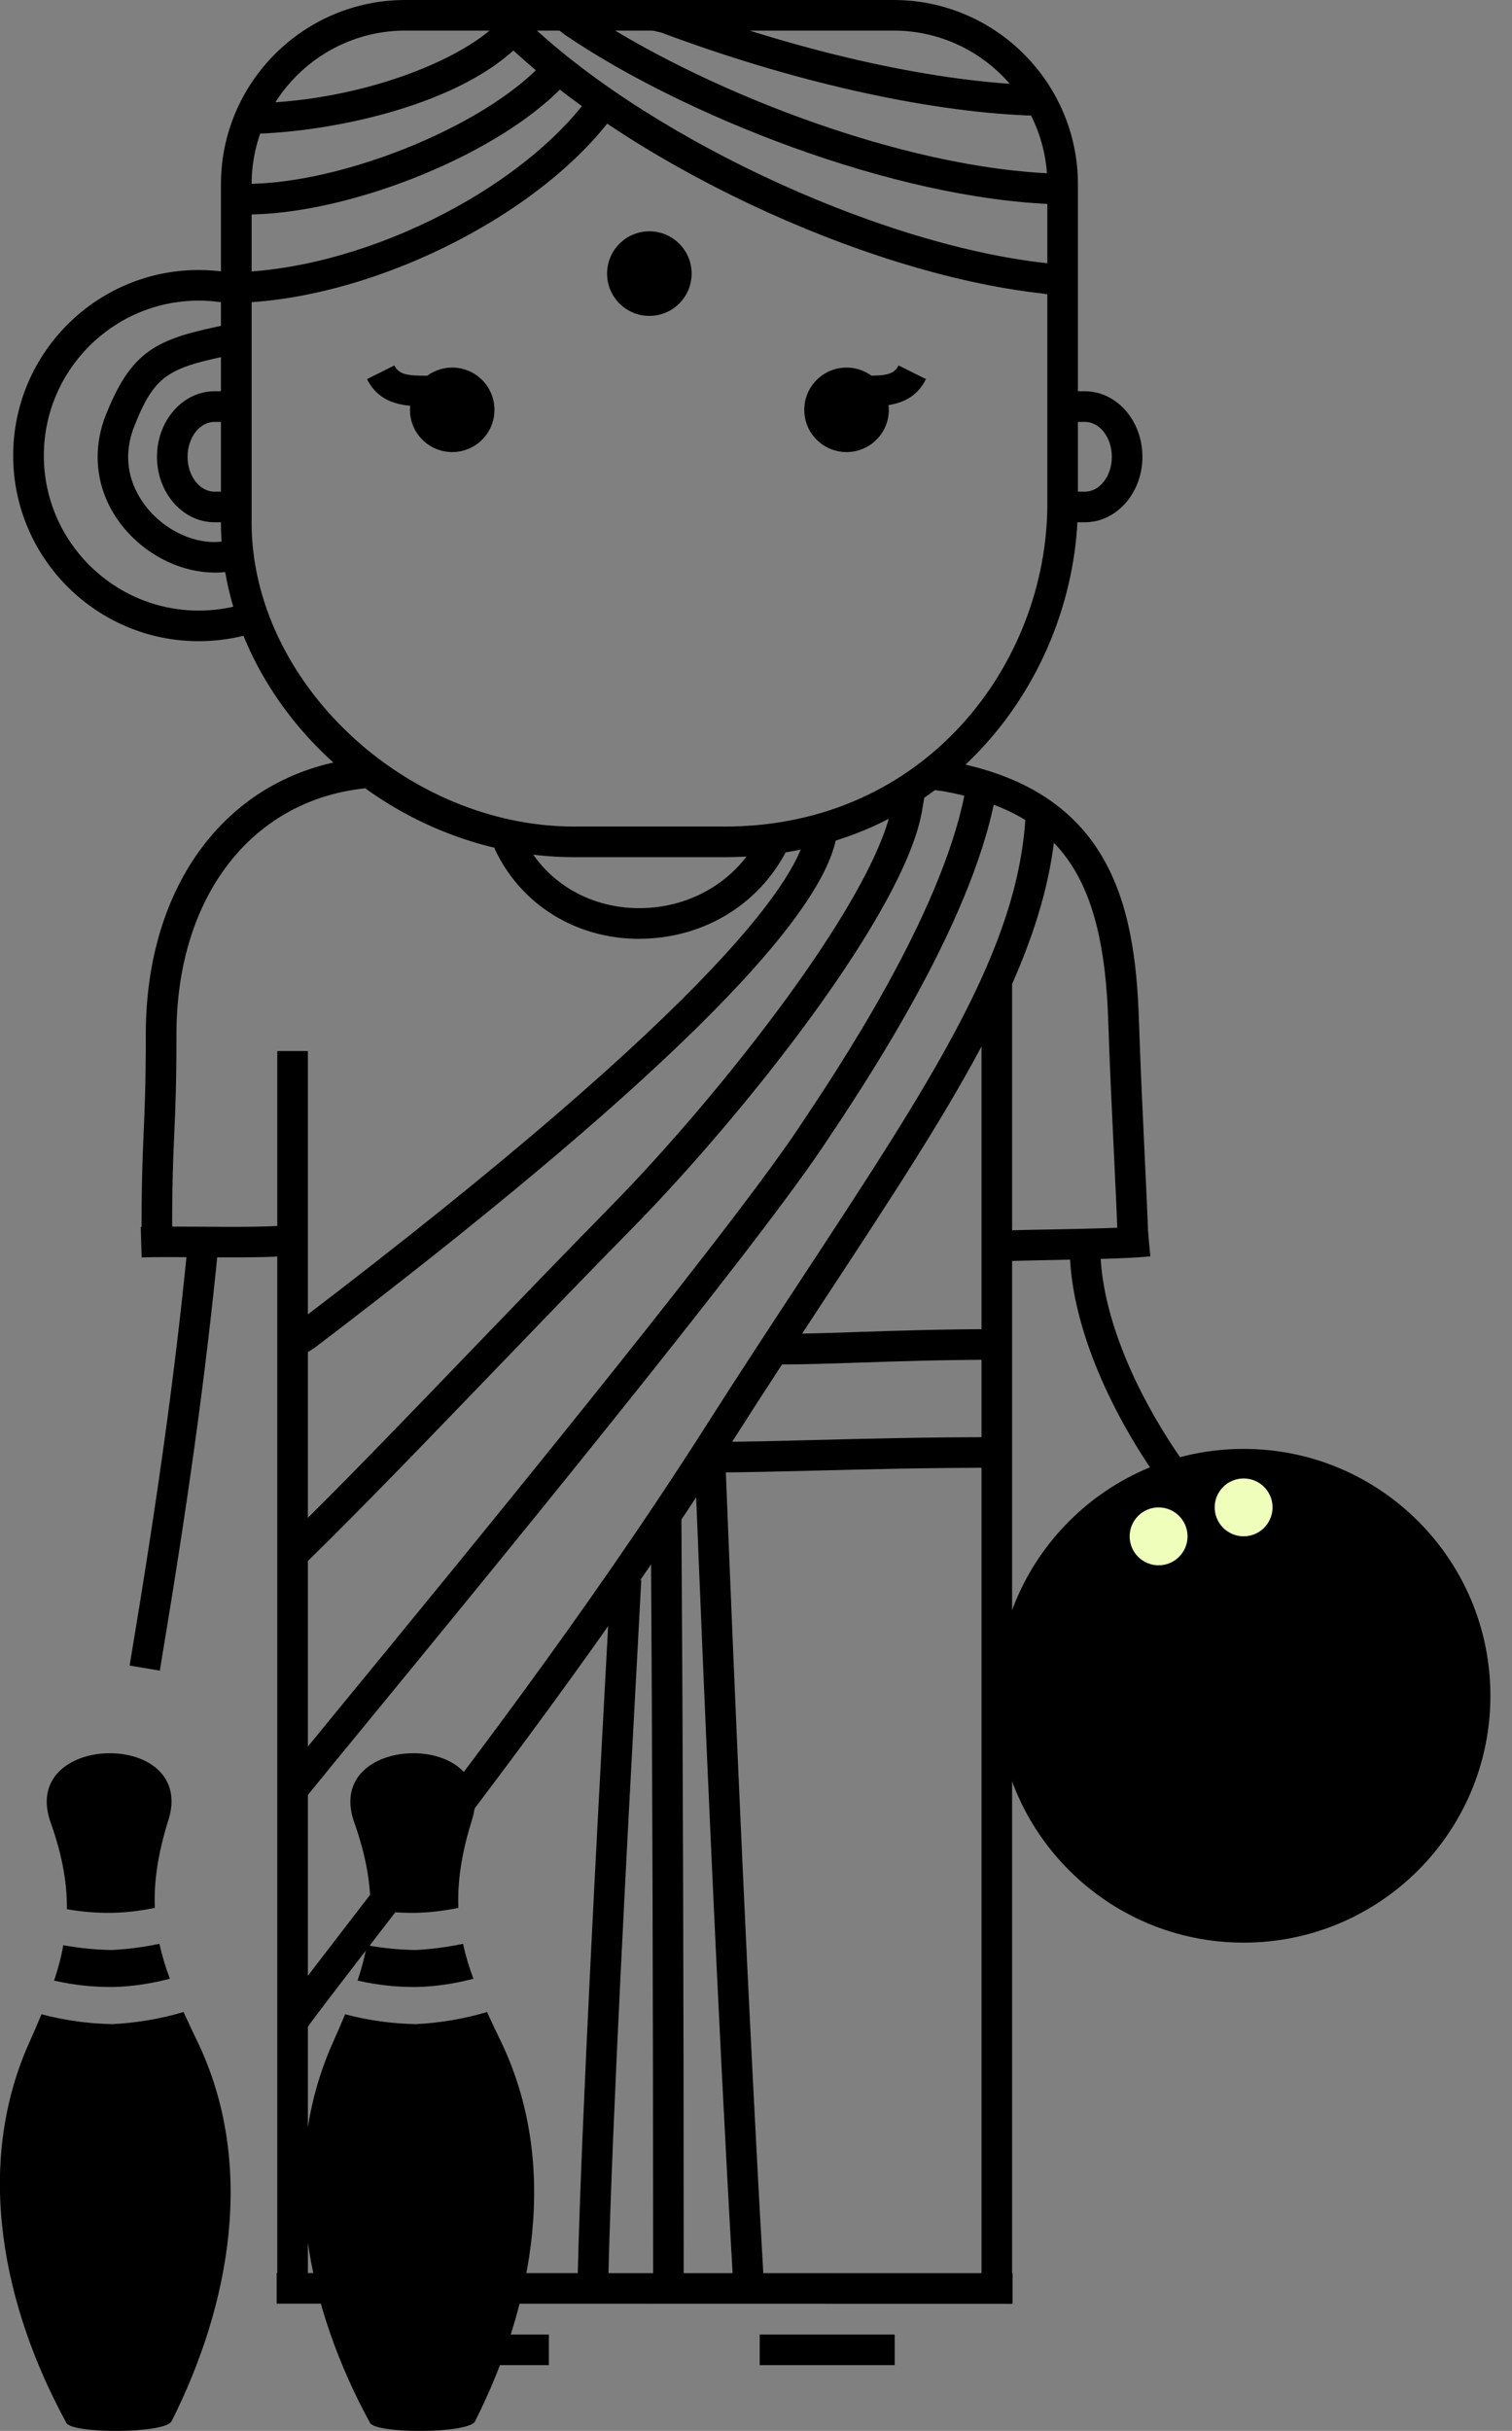 <?xml version="1.0" encoding="UTF-8"?> <svg xmlns="http://www.w3.org/2000/svg" width="56" height="90" viewBox="0 0 56 90" fill="none"><rect x="0" y="0" width="56" height="90" fill="#808080" stroke="none"/><path d="M20.328 86.432H15.33V87.565H20.328V86.432Z" fill="black"></path><path d="M33.137 86.432H28.138V87.565H33.137V86.432Z" fill="black"></path><path d="M5.919 61.852L4.801 61.665C5.855 55.351 6.474 50.883 6.937 46.237L8.065 46.35C7.599 51.021 6.978 55.51 5.919 61.852Z" fill="black"></path><path d="M47.828 59.539C44.134 57.569 39.621 51.026 39.621 46.194H40.755C40.755 50.581 45.006 56.751 48.36 58.539L47.828 59.539Z" fill="black"></path><path d="M7.359 23.739C3.571 23.739 0.488 20.656 0.488 16.868C0.488 13.079 3.571 9.997 7.359 9.997C8.037 9.997 8.702 10.094 9.336 10.286L9.009 11.371C8.482 11.212 7.927 11.13 7.362 11.13C4.197 11.13 1.624 13.704 1.624 16.868C1.624 20.032 4.197 22.606 7.362 22.606C7.894 22.606 8.416 22.534 8.917 22.393L9.226 23.483C8.625 23.652 7.999 23.739 7.362 23.739H7.359Z" fill="black"></path><path d="M21.27 31.735C14.299 31.735 8.183 25.947 8.183 19.347V6.825C8.183 3.062 11.245 0 15.01 0H33.096C36.861 0 39.923 3.062 39.923 6.825V18.651C39.923 25.084 35.027 31.735 26.836 31.735H21.27ZM15.01 1.133C11.871 1.133 9.319 3.686 9.319 6.825V19.347C9.319 25.238 15.015 30.602 21.272 30.602H26.836C34.319 30.602 38.79 24.524 38.79 18.651V6.825C38.79 3.686 36.234 1.133 33.096 1.133H15.01Z" fill="black"></path><path d="M40.182 19.336H39.355V18.203H40.182C40.732 18.203 41.179 17.625 41.179 16.911C41.179 16.198 40.732 15.62 40.182 15.62H39.514V14.486H40.182C41.356 14.486 42.312 15.573 42.312 16.911C42.312 18.249 41.356 19.336 40.182 19.336Z" fill="black"></path><path d="M8.651 19.336H7.945C6.771 19.336 5.814 18.249 5.814 16.911C5.814 15.573 6.771 14.486 7.945 14.486H8.651V15.62H7.945C7.395 15.62 6.947 16.198 6.947 16.911C6.947 17.625 7.395 18.203 7.945 18.203H8.651V19.336Z" fill="black"></path><path d="M39.266 10.974L38.583 10.864C31.891 10.117 23.045 5.922 18.436 1.312L19.236 0.512C23.616 4.894 32.356 9.033 38.721 9.739H38.749L39.447 9.854L39.268 10.974H39.266Z" fill="black"></path><path d="M8.403 11.217V10.084C13.197 10.084 19.231 7.145 21.856 3.535L22.774 4.203C19.963 8.071 13.516 11.22 8.405 11.22L8.403 11.217Z" fill="black"></path><path d="M18.313 15.174C18.313 16.039 17.612 16.737 16.75 16.737C15.888 16.737 15.184 16.039 15.184 15.174C15.184 14.31 15.885 13.609 16.75 13.609C17.614 13.609 18.313 14.31 18.313 15.174Z" fill="black"></path><path d="M25.616 10.13C25.616 10.995 24.915 11.695 24.05 11.695C23.186 11.695 22.485 10.995 22.485 10.13C22.485 9.265 23.186 8.564 24.05 8.564C24.915 8.564 25.616 9.265 25.616 10.13Z" fill="black"></path><path d="M32.919 15.174C32.919 16.039 32.218 16.737 31.354 16.737C30.489 16.737 29.788 16.039 29.788 15.174C29.788 14.31 30.489 13.609 31.354 13.609C32.218 13.609 32.919 14.31 32.919 15.174Z" fill="black"></path><path d="M32.052 15.044V13.911C32.791 13.911 33.108 13.877 33.28 13.53L34.295 14.036C33.791 15.044 32.786 15.044 32.052 15.044Z" fill="black"></path><path d="M15.839 15.044C15.105 15.044 14.097 15.044 13.593 14.036L14.606 13.53C14.78 13.877 15.097 13.911 15.839 13.911V15.044Z" fill="black"></path><path d="M28.893 50.517V49.383C29.747 49.383 30.691 49.353 31.784 49.314C33.249 49.266 34.909 49.209 36.917 49.209V50.343C34.927 50.343 33.277 50.399 31.822 50.448C30.719 50.486 29.765 50.517 28.893 50.517Z" fill="black"></path><path d="M26.386 54.515V53.382C27.512 53.382 28.752 53.351 30.19 53.313C32.111 53.264 34.288 53.208 36.92 53.208V54.341C34.303 54.341 32.134 54.397 30.218 54.446C28.773 54.482 27.527 54.515 26.386 54.515Z" fill="black"></path><path d="M37.503 85.294C33.505 85.294 28.688 85.294 23.874 85.291C19.06 85.291 14.243 85.288 10.247 85.288V84.155C14.243 84.155 19.06 84.155 23.874 84.158C28.691 84.158 33.505 84.16 37.503 84.16V85.294Z" fill="black"></path><path d="M23.672 34.759C21.316 34.759 19.262 33.475 18.313 31.405L19.344 30.932C20.106 32.592 21.764 33.623 23.672 33.623C25.672 33.623 27.419 32.523 28.23 30.756L29.261 31.229C28.264 33.406 26.122 34.756 23.672 34.756V34.759Z" fill="black"></path><path d="M5.244 45.953C5.236 43.884 5.279 42.901 5.32 41.95C5.359 41.059 5.4 40.136 5.4 38.297C5.4 32.738 8.426 28.732 13.107 28.095L13.629 28.026L13.78 29.149L13.261 29.218C9.175 29.776 6.535 33.339 6.535 38.297C6.535 40.162 6.494 41.095 6.453 41.998C6.41 42.978 6.369 43.904 6.377 45.945L5.244 45.95V45.953Z" fill="black"></path><path d="M41.394 45.963C41.376 45.175 41.32 44.022 41.256 42.687C41.184 41.177 41.1 39.466 41.046 37.795C40.872 32.365 39.212 30.06 34.922 29.292L34.377 29.221L34.528 28.098L35.099 28.174C41.09 29.244 42.041 33.413 42.182 37.762C42.236 39.425 42.318 41.131 42.389 42.635C42.453 43.978 42.509 45.137 42.53 45.94L41.397 45.968L41.394 45.963Z" fill="black"></path><path d="M11.142 50.225L10.528 49.271L11.012 48.961C26.895 36.885 29.645 32.349 29.873 30.72L30.996 30.876C30.55 34.079 24.053 40.471 11.682 49.877L11.646 49.903L11.145 50.225H11.142Z" fill="black"></path><path d="M11.301 75.184L10.372 74.534L10.58 74.238C11.293 73.286 12.137 72.191 13.115 70.922C16.716 66.251 21.648 59.854 26.158 52.773C27.422 50.788 28.604 48.992 29.745 47.255C34.541 39.952 37.711 35.127 37.984 30.208L39.117 30.272C38.826 35.496 35.413 40.689 30.691 47.877C29.553 49.611 28.374 51.404 27.115 53.382C22.577 60.506 17.627 66.927 14.013 71.613C13.038 72.877 12.196 73.969 11.498 74.9L11.304 75.179L11.301 75.184Z" fill="black"></path><path d="M11.403 38.913H10.27V84.731H11.403V38.913Z" fill="black"></path><path d="M37.485 36.44H36.352V84.544H37.485V36.44Z" fill="black"></path><path d="M27.138 84.237C26.58 74.583 26.074 62.734 25.746 54.492L26.88 54.446C27.207 62.683 27.714 74.527 28.271 84.171L27.141 84.237H27.138Z" fill="black"></path><path d="M25.322 84.204H24.189C24.189 74.071 24.16 64.898 24.104 56.162L25.237 56.155C25.294 64.893 25.322 74.066 25.322 84.204Z" fill="black"></path><path d="M22.531 84.219L21.398 84.191C21.538 78.456 22.122 67.638 22.436 61.826C22.516 60.368 22.579 59.194 22.618 58.442L23.751 58.498C23.713 59.25 23.649 60.427 23.57 61.887C23.255 67.694 22.672 78.499 22.534 84.219H22.531Z" fill="black"></path><path d="M11.357 57.833L10.564 57.022C12.611 55.024 15.033 52.509 17.596 49.846C19.244 48.138 20.945 46.37 22.603 44.682C24.777 42.472 27.217 39.586 29.131 36.964C31.443 33.797 32.835 31.219 33.052 29.699L33.157 29.088L34.275 29.282L34.173 29.878C33.638 33.628 27.558 41.262 23.411 45.48C21.756 47.163 20.057 48.928 18.412 50.637C15.842 53.305 13.414 55.827 11.357 57.838V57.833Z" fill="black"></path><path d="M11.278 66.612L10.393 65.903L10.644 65.591C11.007 65.146 11.649 64.361 12.488 63.338C16.778 58.114 26.823 45.879 29.548 41.806C31.003 39.635 34.868 33.869 35.738 29.346L36.851 29.561C35.938 34.311 31.98 40.215 30.489 42.438C27.734 46.557 17.663 58.82 13.363 64.059C12.524 65.08 11.882 65.862 11.524 66.305L11.275 66.615L11.278 66.612Z" fill="black"></path><path d="M5.246 46.557L5.213 45.424C5.778 45.406 6.553 45.411 7.374 45.416C8.485 45.424 9.631 45.431 10.37 45.383L10.441 46.513C9.664 46.562 8.495 46.554 7.367 46.547C6.558 46.541 5.793 46.536 5.249 46.554L5.246 46.557Z" fill="black"></path><path d="M37.27 46.69L37.227 45.557C37.667 45.541 38.258 45.529 38.903 45.518C40.176 45.495 41.619 45.467 42.502 45.388L42.604 46.516C41.681 46.6 40.215 46.626 38.923 46.651C38.286 46.664 37.703 46.675 37.27 46.69Z" fill="black"></path><path d="M39.163 7.564C33.047 7.385 25.214 4.208 20.95 1.307L20.922 1.287L20.569 1.016L21.262 0.118L21.6 0.379C25.734 3.185 33.298 6.26 39.194 6.431L39.161 7.564H39.163Z" fill="black"></path><path d="M38.524 4.275H38.051C34.206 4.116 29.274 2.998 24.493 1.207L24.119 1.118L24.383 0.015L24.859 0.133C29.543 1.89 34.359 2.985 38.074 3.141H38.524V4.275Z" fill="black"></path><path d="M9.109 7.943C8.96 7.943 8.815 7.94 8.671 7.933L8.725 6.799C12.291 6.968 17.949 4.732 20.152 2.284L20.994 3.044C18.655 5.643 13.01 7.943 9.109 7.943Z" fill="black"></path><path d="M9.096 4.958V3.824C13.084 3.824 16.977 2.318 18.433 0.86L19.234 1.66C16.832 4.062 11.739 4.958 9.093 4.958H9.096Z" fill="black"></path><path d="M7.953 21.199C6.794 21.199 5.561 20.639 4.704 19.679C3.652 18.503 3.345 16.98 3.865 15.507C4.857 12.928 5.799 12.542 8.462 12.008L8.684 13.12C6.213 13.614 5.712 13.865 4.929 15.898C4.417 17.351 5.098 18.418 5.548 18.925C6.326 19.794 7.489 20.232 8.446 20.012L8.702 21.117C8.459 21.173 8.208 21.201 7.953 21.201V21.199Z" fill="black"></path><path fill-rule="evenodd" clip-rule="evenodd" d="M6.354 89.645C8.538 85.311 9.492 80.08 7.293 75.545C7.119 75.182 6.95 74.829 6.799 74.491C5.919 74.752 5.044 74.895 4.172 74.939C3.305 74.926 2.422 74.808 1.537 74.575C1.396 74.918 1.24 75.274 1.074 75.645C-0.978 80.241 0.135 85.447 2.458 89.704C2.673 90.113 6.121 90.103 6.351 89.645M2.005 73.324C2.151 72.882 2.271 72.45 2.343 72.017C2.946 72.13 3.54 72.183 4.128 72.196C4.717 72.168 5.31 72.091 5.904 71.966C6.001 72.393 6.126 72.823 6.29 73.26C5.581 73.445 4.885 73.547 4.19 73.565H4.11C3.414 73.565 2.711 73.491 2.002 73.327M2.481 70.684C3.023 70.782 3.571 70.825 4.103 70.82H4.115C4.653 70.812 5.19 70.746 5.735 70.636C5.696 69.682 5.842 68.661 6.216 67.451C6.799 65.735 5.417 64.896 4.046 64.911H3.988C2.611 64.942 1.258 65.819 1.892 67.52C2.312 68.715 2.486 69.725 2.478 70.682" fill="black"></path><path fill-rule="evenodd" clip-rule="evenodd" d="M17.594 89.645C19.781 85.311 20.733 80.08 18.535 75.545C18.359 75.182 18.19 74.829 18.041 74.491C17.159 74.752 16.287 74.895 15.414 74.939C14.547 74.926 13.667 74.808 12.782 74.575C12.641 74.918 12.483 75.274 12.319 75.645C10.268 80.241 11.378 85.447 13.706 89.704C13.923 90.113 17.371 90.103 17.596 89.645M13.245 73.324C13.391 72.882 13.509 72.45 13.585 72.017C14.189 72.13 14.783 72.183 15.373 72.196C15.959 72.168 16.555 72.091 17.149 71.966C17.243 72.393 17.369 72.823 17.535 73.26C16.829 73.445 16.131 73.547 15.435 73.565H15.356C14.662 73.565 13.956 73.491 13.248 73.327M13.721 70.684C14.266 70.782 14.811 70.825 15.343 70.82H15.356C15.893 70.812 16.43 70.746 16.977 70.636C16.939 69.682 17.085 68.661 17.458 67.451C18.041 65.735 16.66 64.896 15.289 64.911H15.23C13.854 64.942 12.501 65.819 13.138 67.52C13.555 68.715 13.729 69.725 13.721 70.682" fill="black"></path><path fill-rule="evenodd" clip-rule="evenodd" d="M55.2 62.783C55.2 67.83 51.107 71.923 46.06 71.923C41.013 71.923 36.92 67.83 36.92 62.783C36.92 57.736 41.013 53.643 46.06 53.643C51.107 53.643 55.2 57.733 55.2 62.783Z" fill="black"></path><path fill-rule="evenodd" clip-rule="evenodd" d="M47.132 55.807C47.132 56.4 46.651 56.879 46.06 56.879C45.469 56.879 44.988 56.398 44.988 55.807C44.988 55.216 45.469 54.737 46.06 54.737C46.651 54.737 47.132 55.216 47.132 55.807Z" fill="#F0FEBB"></path><path fill-rule="evenodd" clip-rule="evenodd" d="M43.983 56.881C43.983 57.472 43.502 57.953 42.911 57.953C42.32 57.953 41.839 57.472 41.839 56.881C41.839 56.29 42.32 55.809 42.911 55.809C43.502 55.809 43.983 56.29 43.983 56.881Z" fill="#F0FEBB"></path></svg> 